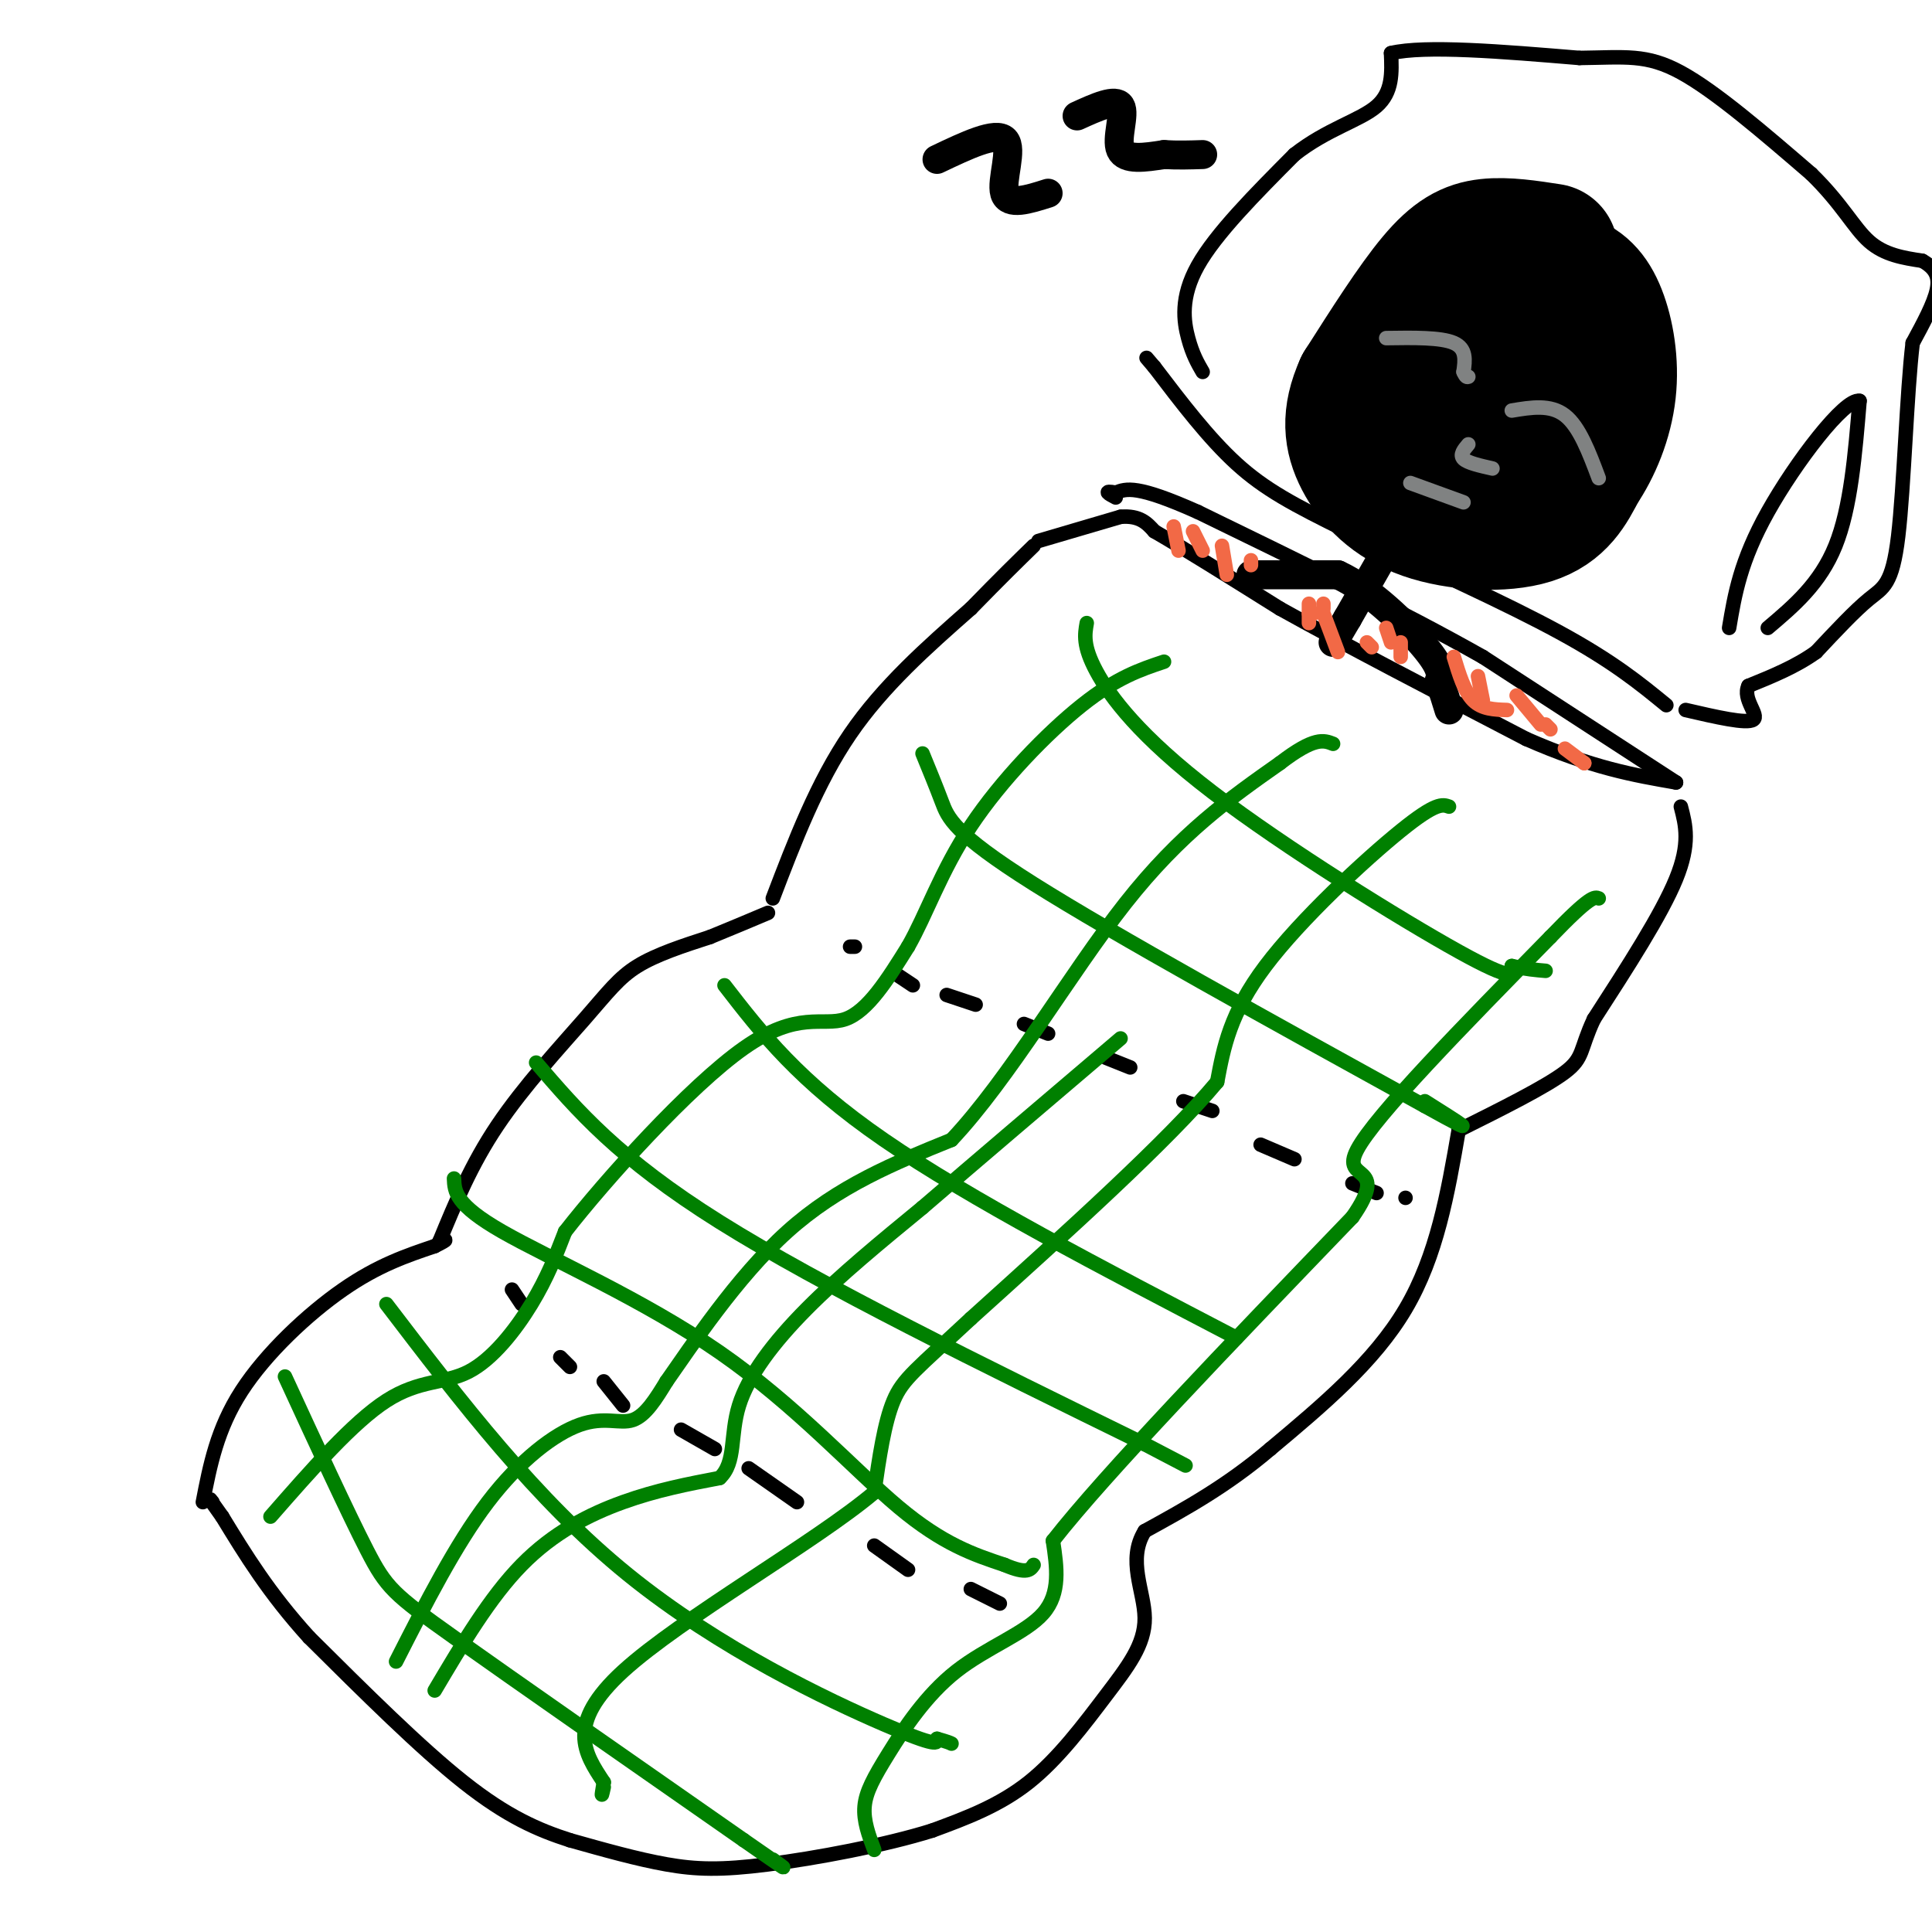 <svg viewBox='0 0 400 400' version='1.1' xmlns='http://www.w3.org/2000/svg' xmlns:xlink='http://www.w3.org/1999/xlink'><g fill='none' stroke='rgb(0,0,0)' stroke-width='3' stroke-linecap='round' stroke-linejoin='round'><path d='M42,311c1.467,-7.578 2.933,-15.156 8,-23c5.067,-7.844 13.733,-15.956 21,-21c7.267,-5.044 13.133,-7.022 19,-9'/><path d='M90,258c3.333,-1.667 2.167,-1.333 1,-1'/><path d='M91,257c3.274,-7.946 6.548,-15.893 12,-24c5.452,-8.107 13.083,-16.375 18,-22c4.917,-5.625 7.119,-8.607 11,-11c3.881,-2.393 9.440,-4.196 15,-6'/><path d='M147,194c4.500,-1.833 8.250,-3.417 12,-5'/><path d='M160,186c4.583,-12.000 9.167,-24.000 16,-34c6.833,-10.000 15.917,-18.000 25,-26'/><path d='M201,126c6.333,-6.500 9.667,-9.750 13,-13'/><path d='M215,112c0.000,0.000 17.000,-5.000 17,-5'/><path d='M232,107c4.000,-0.333 5.500,1.333 7,3'/><path d='M239,110c5.500,3.167 15.750,9.583 26,16'/><path d='M265,126c12.833,7.167 31.917,17.083 51,27'/><path d='M316,153c13.667,6.000 22.333,7.500 31,9'/><path d='M347,162c0.000,0.000 -40.000,-26.000 -40,-26'/><path d='M307,136c-16.500,-9.333 -37.750,-19.667 -59,-30'/><path d='M248,106c-12.667,-5.667 -14.833,-4.833 -17,-4'/><path d='M231,102c-2.833,-0.500 -1.417,0.250 0,1'/><path d='M348,167c1.000,3.833 2.000,7.667 -1,15c-3.000,7.333 -10.000,18.167 -17,29'/><path d='M330,211c-3.000,6.422 -2.000,7.978 -6,11c-4.000,3.022 -13.000,7.511 -22,12'/><path d='M302,234c-2.250,13.000 -4.500,26.000 -11,37c-6.500,11.000 -17.250,20.000 -28,29'/><path d='M263,300c-9.000,7.667 -17.500,12.333 -26,17'/><path d='M237,317c-3.729,5.992 -0.051,12.472 0,18c0.051,5.528 -3.525,10.104 -8,16c-4.475,5.896 -9.850,13.113 -16,18c-6.150,4.887 -13.075,7.443 -20,10'/><path d='M193,379c-9.774,3.071 -24.208,5.750 -34,7c-9.792,1.250 -14.940,1.071 -21,0c-6.060,-1.071 -13.030,-3.036 -20,-5'/><path d='M118,381c-6.578,-2.111 -13.022,-4.889 -22,-12c-8.978,-7.111 -20.489,-18.556 -32,-30'/><path d='M64,339c-8.333,-9.167 -13.167,-17.083 -18,-25'/><path d='M46,314c-3.333,-4.667 -2.667,-3.833 -2,-3'/><path d='M106,267c0.000,0.000 2.000,3.000 2,3'/><path d='M116,281c0.000,0.000 2.000,2.000 2,2'/><path d='M125,286c0.000,0.000 4.000,5.000 4,5'/><path d='M141,296c0.000,0.000 7.000,4.000 7,4'/><path d='M155,304c0.000,0.000 10.000,7.000 10,7'/><path d='M181,320c0.000,0.000 7.000,5.000 7,5'/><path d='M201,329c0.000,0.000 6.000,3.000 6,3'/><path d='M176,196c0.000,0.000 1.000,0.000 1,0'/><path d='M186,202c0.000,0.000 3.000,2.000 3,2'/><path d='M196,206c0.000,0.000 6.000,2.000 6,2'/><path d='M212,212c0.000,0.000 5.000,2.000 5,2'/><path d='M229,219c0.000,0.000 5.000,2.000 5,2'/><path d='M245,228c0.000,0.000 6.000,2.000 6,2'/><path d='M261,237c0.000,0.000 7.000,3.000 7,3'/><path d='M280,245c0.000,0.000 5.000,2.000 5,2'/><path d='M291,248c0.000,0.000 0.000,0.000 0,0'/><path d='M249,77c-1.044,-1.800 -2.089,-3.600 -3,-7c-0.911,-3.400 -1.689,-8.400 2,-15c3.689,-6.600 11.844,-14.800 20,-23'/><path d='M268,32c6.756,-5.311 13.644,-7.089 17,-10c3.356,-2.911 3.178,-6.956 3,-11'/><path d='M288,11c7.000,-1.667 23.000,-0.333 39,1'/><path d='M327,12c9.533,-0.111 13.867,-0.889 21,3c7.133,3.889 17.067,12.444 27,21'/><path d='M375,36c6.378,6.200 8.822,11.200 12,14c3.178,2.800 7.089,3.400 11,4'/><path d='M398,54c2.600,1.467 3.600,3.133 3,6c-0.600,2.867 -2.800,6.933 -5,11'/><path d='M396,71c-1.226,10.107 -1.792,29.875 -3,40c-1.208,10.125 -3.060,10.607 -6,13c-2.940,2.393 -6.970,6.696 -11,11'/><path d='M376,135c-4.167,3.000 -9.083,5.000 -14,7'/><path d='M362,142c-1.333,2.733 2.333,6.067 1,7c-1.333,0.933 -7.667,-0.533 -14,-2'/><path d='M366,130c5.417,-4.583 10.833,-9.167 14,-17c3.167,-7.833 4.083,-18.917 5,-30'/><path d='M385,83c-3.089,-0.622 -13.311,12.822 -19,23c-5.689,10.178 -6.844,17.089 -8,24'/><path d='M345,146c-5.500,-4.500 -11.000,-9.000 -22,-15c-11.000,-6.000 -27.500,-13.500 -44,-21'/><path d='M279,110c-11.200,-5.489 -17.200,-8.711 -23,-14c-5.800,-5.289 -11.400,-12.644 -17,-20'/><path d='M239,76c-2.833,-3.333 -1.417,-1.667 0,0'/></g>
<g fill='none' stroke='rgb(0,0,0)' stroke-width='28' stroke-linecap='round' stroke-linejoin='round'><path d='M321,52c-4.600,-0.711 -9.200,-1.422 -13,-1c-3.800,0.422 -6.800,1.978 -11,7c-4.200,5.022 -9.600,13.511 -15,22'/><path d='M282,80c-2.789,6.182 -2.263,10.636 0,15c2.263,4.364 6.263,8.636 13,11c6.737,2.364 16.211,2.818 22,1c5.789,-1.818 7.895,-5.909 10,-10'/><path d='M327,97c2.954,-4.313 5.338,-10.094 6,-16c0.662,-5.906 -0.399,-11.936 -2,-16c-1.601,-4.064 -3.743,-6.161 -7,-7c-3.257,-0.839 -7.628,-0.419 -12,0'/><path d='M312,58c-6.296,4.151 -16.038,14.530 -20,20c-3.962,5.470 -2.146,6.033 1,7c3.146,0.967 7.622,2.339 10,3c2.378,0.661 2.658,0.610 4,-3c1.342,-3.610 3.746,-10.780 3,-14c-0.746,-3.220 -4.642,-2.492 -7,-1c-2.358,1.492 -3.179,3.746 -4,6'/><path d='M299,76c-1.000,2.667 -1.500,6.333 -2,10'/></g>
<g fill='none' stroke='rgb(0,0,0)' stroke-width='6' stroke-linecap='round' stroke-linejoin='round'><path d='M287,114c0.000,0.000 -8.000,14.000 -8,14'/><path d='M279,128c-1.833,3.167 -2.417,4.083 -3,5'/><path d='M259,119c0.000,0.000 18.000,0.000 18,0'/><path d='M277,119c6.667,3.022 14.333,10.578 18,15c3.667,4.422 3.333,5.711 3,7'/><path d='M298,141c0.833,2.167 1.417,4.083 2,6'/><path d='M223,24c4.000,-1.822 8.000,-3.644 9,-2c1.000,1.644 -1.000,6.756 0,9c1.000,2.244 5.000,1.622 9,1'/><path d='M241,32c2.833,0.167 5.417,0.083 8,0'/><path d='M194,33c6.111,-2.911 12.222,-5.822 14,-4c1.778,1.822 -0.778,8.378 0,11c0.778,2.622 4.889,1.311 9,0'/></g>
<g fill='none' stroke='rgb(128,130,130)' stroke-width='3' stroke-linecap='round' stroke-linejoin='round'><path d='M287,70c5.667,-0.083 11.333,-0.167 14,1c2.667,1.167 2.333,3.583 2,6'/><path d='M303,77c0.500,1.167 0.750,1.083 1,1'/><path d='M313,85c4.000,-0.667 8.000,-1.333 11,1c3.000,2.333 5.000,7.667 7,13'/><path d='M292,100c0.000,0.000 11.000,4.000 11,4'/><path d='M304,92c-0.917,1.083 -1.833,2.167 -1,3c0.833,0.833 3.417,1.417 6,2'/></g>
<g fill='none' stroke='rgb(242,105,70)' stroke-width='3' stroke-linecap='round' stroke-linejoin='round'><path d='M243,109c0.000,0.000 1.000,5.000 1,5'/><path d='M247,110c0.000,0.000 2.000,4.000 2,4'/><path d='M253,113c0.000,0.000 1.000,6.000 1,6'/><path d='M259,116c0.000,0.000 0.000,1.000 0,1'/><path d='M271,125c0.000,0.000 0.000,4.000 0,4'/><path d='M271,127c0.000,0.000 1.000,0.000 1,0'/><path d='M274,125c0.000,0.000 0.000,1.000 0,1'/><path d='M274,127c0.000,0.000 3.000,8.000 3,8'/><path d='M283,133c0.000,0.000 1.000,1.000 1,1'/><path d='M287,130c0.000,0.000 1.000,3.000 1,3'/><path d='M290,133c0.000,0.000 0.000,3.000 0,3'/><path d='M306,140c0.000,0.000 1.000,5.000 1,5'/><path d='M301,136c1.083,3.583 2.167,7.167 4,9c1.833,1.833 4.417,1.917 7,2'/><path d='M314,144c0.000,0.000 5.000,6.000 5,6'/><path d='M320,150c0.000,0.000 1.000,1.000 1,1'/><path d='M324,155c0.000,0.000 4.000,3.000 4,3'/><path d='M328,158c0.000,0.000 0.000,0.000 0,0'/></g>
<g fill='none' stroke='rgb(0,128,0)' stroke-width='3' stroke-linecap='round' stroke-linejoin='round'><path d='M56,314c8.565,-9.792 17.131,-19.583 24,-24c6.869,-4.417 12.042,-3.458 17,-6c4.958,-2.542 9.702,-8.583 13,-14c3.298,-5.417 5.149,-10.208 7,-15'/><path d='M117,255c8.357,-10.738 25.750,-30.083 37,-38c11.250,-7.917 16.357,-4.405 21,-6c4.643,-1.595 8.821,-8.298 13,-15'/><path d='M188,196c3.786,-6.595 6.750,-15.583 13,-25c6.250,-9.417 15.786,-19.262 23,-25c7.214,-5.738 12.107,-7.369 17,-9'/><path d='M82,344c6.167,-12.119 12.333,-24.238 19,-33c6.667,-8.762 13.833,-14.167 19,-16c5.167,-1.833 8.333,-0.095 11,-1c2.667,-0.905 4.833,-4.452 7,-8'/><path d='M138,286c5.133,-7.289 14.467,-21.511 25,-31c10.533,-9.489 22.267,-14.244 34,-19'/><path d='M197,236c11.867,-12.556 24.533,-34.444 36,-49c11.467,-14.556 21.733,-21.778 32,-29'/><path d='M265,158c7.167,-5.500 9.083,-4.750 11,-4'/><path d='M300,167c-1.333,-0.467 -2.667,-0.933 -10,5c-7.333,5.933 -20.667,18.267 -28,28c-7.333,9.733 -8.667,16.867 -10,24'/><path d='M252,224c-10.167,12.167 -30.583,30.583 -51,49'/><path d='M201,273c-11.311,10.556 -14.089,12.444 -16,17c-1.911,4.556 -2.956,11.778 -4,19'/><path d='M181,309c-12.000,10.156 -40.000,26.044 -52,37c-12.000,10.956 -8.000,16.978 -4,23'/><path d='M125,369c-0.667,4.000 -0.333,2.500 0,1'/><path d='M181,383c-1.128,-3.002 -2.255,-6.003 -2,-9c0.255,-2.997 1.893,-5.989 5,-11c3.107,-5.011 7.683,-12.041 14,-17c6.317,-4.959 14.376,-7.845 18,-12c3.624,-4.155 2.812,-9.577 2,-15'/><path d='M218,319c10.667,-13.667 36.333,-40.333 62,-67'/><path d='M280,252c8.089,-11.578 -2.689,-7.022 1,-14c3.689,-6.978 21.844,-25.489 40,-44'/><path d='M321,194c8.333,-8.667 9.167,-8.333 10,-8'/><path d='M225,129c-0.417,2.363 -0.833,4.726 2,10c2.833,5.274 8.917,13.458 24,25c15.083,11.542 39.167,26.440 51,33c11.833,6.560 11.417,4.780 11,3'/><path d='M313,200c3.000,0.667 5.000,0.833 7,1'/><path d='M191,156c1.378,3.356 2.756,6.711 4,10c1.244,3.289 2.356,6.511 19,17c16.644,10.489 48.822,28.244 81,46'/><path d='M295,229c13.500,7.500 6.750,3.250 0,-1'/><path d='M150,204c7.667,9.917 15.333,19.833 33,32c17.667,12.167 45.333,26.583 73,41'/><path d='M111,220c8.500,9.917 17.000,19.833 38,33c21.000,13.167 54.500,29.583 88,46'/><path d='M237,299c14.667,7.667 7.333,3.833 0,0'/><path d='M94,244c0.107,2.702 0.214,5.405 10,11c9.786,5.595 29.250,14.083 45,25c15.750,10.917 27.786,24.262 37,32c9.214,7.738 15.607,9.869 22,12'/><path d='M208,324c4.667,2.000 5.333,1.000 6,0'/><path d='M80,270c15.467,20.267 30.933,40.533 50,56c19.067,15.467 41.733,26.133 53,31c11.267,4.867 11.133,3.933 11,3'/><path d='M194,360c2.333,0.667 2.667,0.833 3,1'/><path d='M59,285c6.511,14.133 13.022,28.267 17,36c3.978,7.733 5.422,9.067 18,18c12.578,8.933 36.289,25.467 60,42'/><path d='M154,381c11.000,7.667 8.500,5.833 6,4'/><path d='M90,350c5.711,-9.644 11.422,-19.289 18,-26c6.578,-6.711 14.022,-10.489 21,-13c6.978,-2.511 13.489,-3.756 20,-5'/><path d='M149,306c3.452,-3.226 2.083,-8.792 4,-15c1.917,-6.208 7.119,-13.060 14,-20c6.881,-6.940 15.440,-13.970 24,-21'/><path d='M191,250c10.833,-9.333 25.917,-22.167 41,-35'/></g>
</svg>